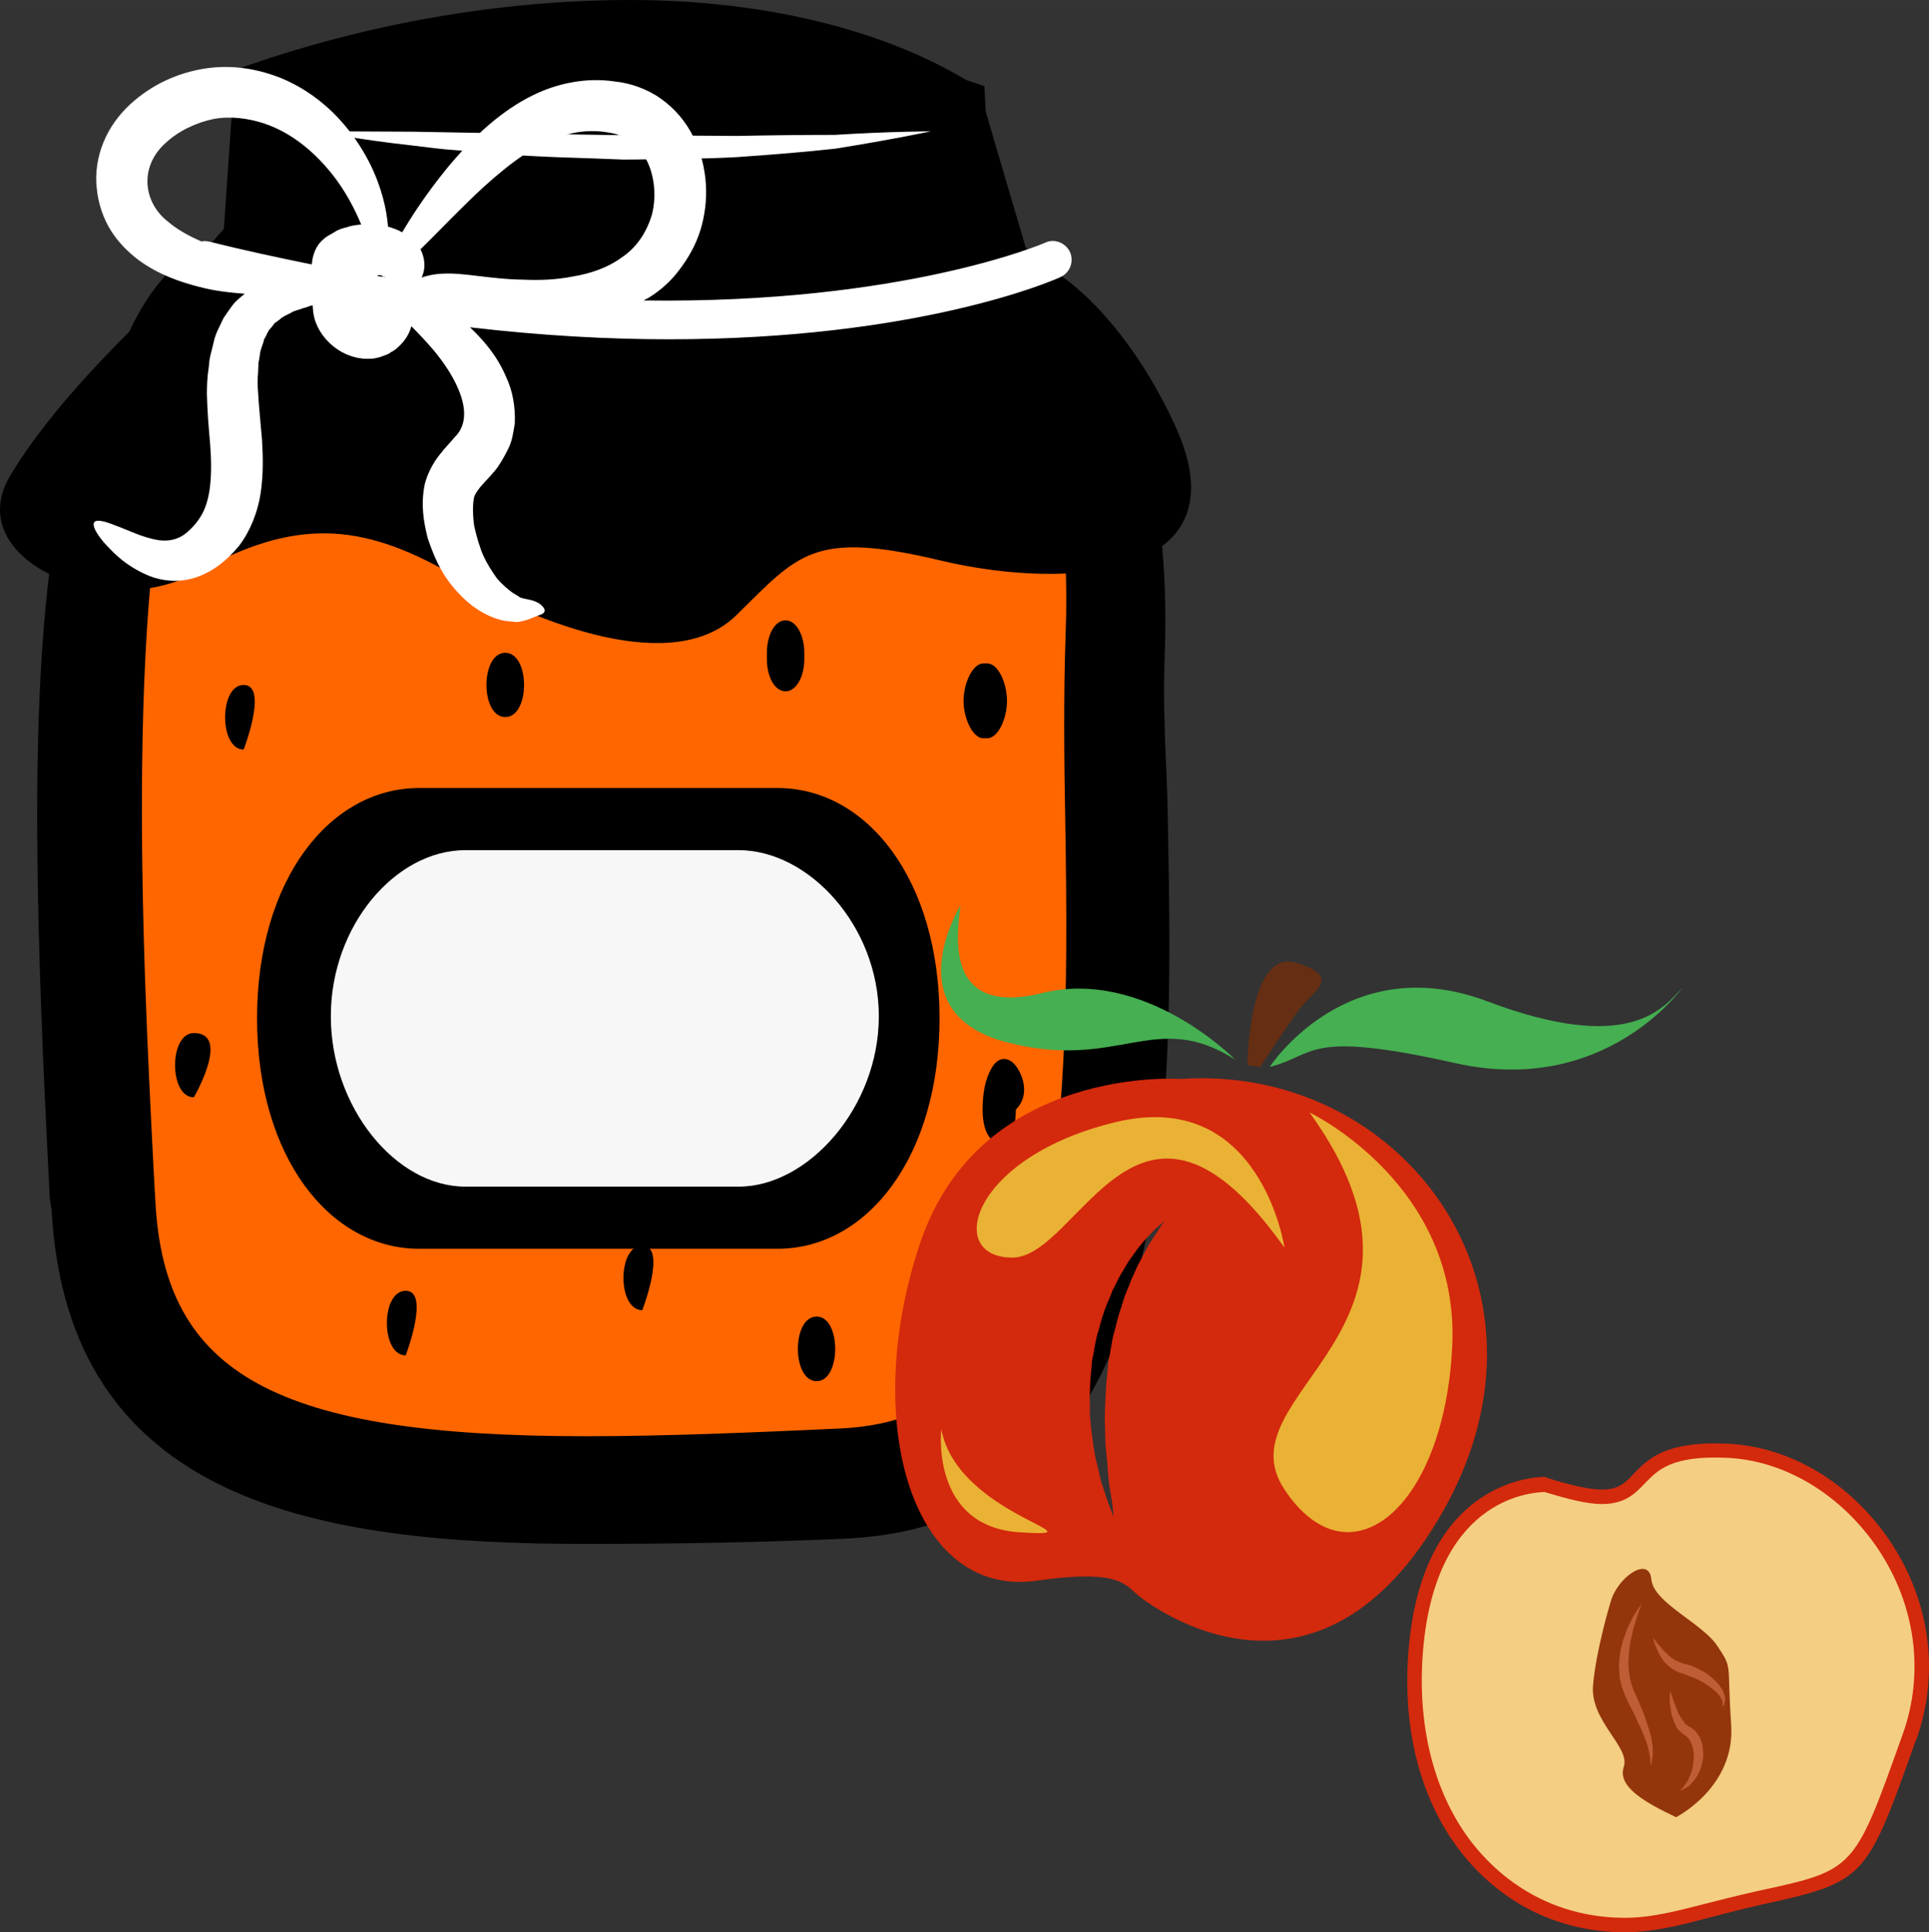 <?xml version="1.0" encoding="UTF-8" standalone="no"?>
<svg
   xmlns:dc="http://purl.org/dc/elements/1.1/"
   xmlns:cc="http://creativecommons.org/ns#"
   xmlns:rdf="http://www.w3.org/1999/02/22-rdf-syntax-ns#"
   xmlns:svg="http://www.w3.org/2000/svg"
   xmlns="http://www.w3.org/2000/svg"
   id="svg70"
   viewBox="0 0 5463.444 5473"
   style="clip-rule:evenodd;fill-rule:evenodd;image-rendering:optimizeQuality;shape-rendering:geometricPrecision;text-rendering:geometricPrecision"
   version="1.1"
   height="54.73mm"
   width="54.634mm"
   xml:space="preserve"><rect x="0" y="0" width="5463.444" height="5473" fill="#333333" stroke="none"/>
 <defs
   id="defs4">
  <style
   id="style2"
   type="text/css">
   <![CDATA[
    .fil1 {fill:black;fill-rule:nonzero}
    .fil9 {fill:#45AF51;fill-rule:nonzero}
    .fil8 {fill:#662E12;fill-rule:nonzero}
    .fil6 {fill:#93360C;fill-rule:nonzero}
    .fil7 {fill:#BF5D36;fill-rule:nonzero}
    .fil5 {fill:#D3290D;fill-rule:nonzero}
    .fil10 {fill:#EAB234;fill-rule:nonzero}
    .fil4 {fill:#F4CE82;fill-rule:nonzero}
    .fil3 {fill:#F7F7F7;fill-rule:nonzero}
    .fil0 {fill:#FF6600;fill-rule:nonzero}
    .fil2 {fill:white;fill-rule:nonzero}
   ]]>
  </style>
 </defs>
 <g
   transform="translate(-7784.958,-11805)"
   id="Vrstva_x0020_1">
  <g
   id="_473392824">
   <path
   style="fill:#ff6600;fill-rule:nonzero"
   id="path7"
   d="m 8064,13202 c 0,0 -130,2222 211,2528 0,0 1329,635 2376,94 0,0 305,-752 282,-1623 l -12,-1034 -729,-106 -1870,23 z"
   class="fil0" />
   <path
   style="fill:#000000;fill-rule:nonzero"
   id="path9"
   d="m 9570,11911 c -335,0 -686,57 -1019,170 l -35,493 -36,4 c -493,51 -407,1736 -365,2545 l 4,89 c 32,639 532,767 1327,767 228,0 483,-11 725,-22 767,-36 751,-990 737,-1832 -4,-185 -5,-360 1,-516 31,-823 -309,-1040 -313,-1042 l -2,-12 -127,-432 c -69,-42 -358,-212 -897,-212 z m -1533,3310 -5,-29 c -63,-1218 -97,-2425 394,-2461 h 2204 c 93,0 377,173 348,946 -6,154 6,291 10,475 14,838 32,1866 -814,1905 -243,11 -499,15 -729,15 -819,0 -1373,-148 -1408,-851 z"
   class="fil1" />
   <path
   style="fill:#000000;fill-rule:nonzero"
   id="path11"
   d="m 8619,12626 h 1880 l -8,-46 -114,-387 c -207,-113 -492,-176 -807,-176 -304,0 -620,49 -919,142 z m -301,267 c -186,502 -129,1620 -98,2225 l 5,89 c 25,492 344,666 1221,666 227,0 481,-11 720,-22 617,-29 653,-733 636,-1724 -3,-163 -5,-352 1,-522 11,-292 -24,-534 -105,-721 -34,-35 -62,-46 -70,-47 H 8430 c -42,4 -79,22 -112,56 z m 1127,3285 c -759,0 -1468,-115 -1514,-946 l -5,-34 c -38,-735 -61,-1399 12,-1868 l -38,43 54,-135 c 38,-196 96,-352 181,-457 62,-150 146,-247 249,-288 l 35,-40 31,-450 67,-23 c 339,-114 703,-175 1053,-175 371,0 709,81 952,227 l 35,22 133,452 c 45,39 120,119 187,262 60,71 122,183 163,357 l 19,92 13,91 c 12,107 17,230 11,372 -3,93 0,179 4,279 3,59 5,122 6,191 15,831 34,1969 -914,2013 -219,10 -465,15 -734,15 z"
   class="fil1" />
   <path
   style="fill:#000000;fill-rule:nonzero"
   id="path13"
   d="m 11113,13010 c -144,-313 -368,-509 -516,-491 l -24,-470 c -1213,-421 -2085,25 -2085,25 l -9,432 -243,158 c 0,0 -282,253 -422,488 -141,235 263,420 533,272 270,-149 457,-142 715,6 258,148 633,290 809,117 176,-173 217,-241 580,-154 363,86 861,49 662,-383 z"
   class="fil1" />
   <path
   style="fill:#ffffff;fill-rule:nonzero"
   id="path15"
   d="m 8682,12177 c 0,0 27,0 75,0 48,0 116,1 198,1 163,3 380,7 597,10 54,0 109,1 162,1 53,0 106,1 157,1 101,-2 196,-3 278,-3 162,-10 272,-10 272,-10 0,0 -107,23 -270,49 -81,9 -176,17 -279,24 -51,3 -104,4 -158,5 -53,0 -108,2 -163,2 -109,-5 -218,-6 -320,-14 -51,-3 -100,-8 -147,-12 -47,-3 -91,-9 -132,-14 -81,-9 -149,-19 -196,-27 -47,-8 -74,-13 -74,-13 z"
   class="fil2" />
   <path
   style="fill:#ffffff;fill-rule:nonzero"
   id="path17"
   d="m 8376,12489 c -7,-1 -14,-2 -20,0 -35,-15 -68,-33 -95,-56 -71,-55 -82,-156 -7,-223 36,-34 87,-58 136,-68 47,-9 99,-2 144,13 92,31 162,101 208,165 31,44 51,85 66,121 -14,1 -28,3 -42,8 -9,2 -23,6 -33,13 -11,7 -23,12 -31,20 -23,18 -32,47 -34,72 -94,-19 -192,-40 -292,-65 z m 478,98 c 0,-1 0,-1 1,-2 3,-1 8,-1 13,1 0,0 0,2 0,2 2,1 4,1 7,1 0,0 1,1 1,1 -7,-1 -15,-2 -22,-3 z m 125,4 c 2,-4 3,-7 4,-10 7,-20 5,-46 -7,-70 35,-34 78,-79 128,-128 33,-33 70,-67 111,-100 41,-33 87,-64 137,-84 49,-20 101,-28 154,-19 52,7 87,34 111,80 23,46 27,105 14,154 -15,50 -44,93 -85,120 -39,29 -89,46 -138,54 -50,10 -97,11 -143,9 -88,-1 -166,-20 -224,-17 -27,1 -47,6 -62,11 z m -901,749 c 24,26 58,66 129,96 35,14 85,21 134,4 49,-17 87,-48 121,-89 32,-42 53,-96 61,-148 8,-53 7,-104 4,-153 -4,-49 -9,-93 -11,-133 -2,-21 -2,-39 0,-57 0,-9 1,-18 1,-27 2,-8 3,-16 4,-24 2,-17 9,-28 12,-43 7,-10 10,-24 19,-32 4,-4 7,-9 11,-14 5,-3 10,-7 14,-10 9,-9 21,-13 32,-19 10,-7 23,-8 34,-13 5,-1 11,-3 16,-5 0,-1 7,-2 12,-3 0,2 -1,4 0,6 1,32 13,60 33,85 20,24 48,47 91,57 11,2 22,4 34,3 6,0 11,0 17,-1 8,-2 15,-3 22,-6 6,-2 16,-6 18,-7 l 7,-5 4,-2 2,-1 1,-1 4,-3 v 0 h 1 l 1,-1 c 4,-4 8,-7 12,-11 18,-18 27,-36 32,-54 19,19 40,41 64,69 60,72 123,184 58,246 -11,14 -25,27 -42,49 -17,21 -34,52 -42,83 -12,60 -3,107 8,152 14,42 30,80 52,113 23,33 48,59 75,80 28,21 58,35 85,41 13,3 26,3 41,5 14,-2 25,-5 31,-7 13,-5 23,-9 30,-12 7,-2 14,-5 16,-9 3,-4 2,-11 -7,-19 -8,-9 -25,-15 -42,-18 -9,-2 -16,-3 -21,-6 -3,-3 -11,-7 -19,-12 -14,-10 -29,-23 -44,-40 -13,-18 -28,-41 -39,-65 -11,-25 -19,-54 -26,-84 -4,-29 -5,-62 0,-83 3,-8 7,-14 16,-26 9,-11 26,-28 42,-47 13,-15 27,-40 38,-62 12,-23 15,-49 19,-73 2,-49 -7,-94 -24,-130 -26,-62 -66,-107 -103,-142 205,24 394,34 563,34 704,0 1086,-165 1109,-176 27,-12 39,-43 28,-70 -12,-27 -44,-40 -70,-28 -6,3 -406,174 -1138,164 4,-3 8,-4 13,-7 33,-20 64,-47 89,-81 25,-33 46,-70 59,-112 25,-83 22,-177 -20,-263 -21,-43 -53,-81 -93,-109 -39,-28 -88,-44 -128,-48 -84,-13 -167,6 -232,38 -66,32 -118,75 -161,116 -43,42 -79,84 -109,123 -44,57 -77,108 -102,150 -12,-7 -26,-12 -40,-16 -4,-49 -18,-112 -52,-180 -44,-86 -121,-186 -249,-240 -64,-26 -138,-40 -217,-28 -76,12 -150,44 -213,102 -31,29 -58,65 -75,107 -17,41 -24,88 -19,130 4,43 18,85 40,120 22,35 50,62 79,84 58,42 118,62 173,76 46,12 88,16 127,19 -4,4 -9,7 -13,11 -20,15 -32,37 -47,58 -10,22 -24,46 -28,69 -3,12 -6,24 -9,36 -3,12 -4,24 -5,36 -4,24 -5,50 -5,74 1,48 5,95 9,140 7,90 2,163 -28,209 -15,24 -38,46 -55,55 -19,10 -39,13 -62,10 -47,-7 -92,-31 -124,-42 -32,-13 -53,-17 -59,-9 -6,9 3,28 26,56 z"
   class="fil2" />
   <path
   style="fill:#000000;fill-rule:nonzero"
   id="path19"
   d="m 8475,13745 c -70,0 -70,183 0,183 0,0 71,-183 0,-183 z"
   class="fil1" />
   <path
   style="fill:#000000;fill-rule:nonzero"
   id="path21"
   d="m 8334,14731 c -71,0 -71,182 0,182 0,0 106,-182 0,-182 z"
   class="fil1" />
   <path
   style="fill:#000000;fill-rule:nonzero"
   id="path23"
   d="m 8934,15461 c -71,0 -71,183 0,183 0,0 70,-183 0,-183 z"
   class="fil1" />
   <path
   style="fill:#000000;fill-rule:nonzero"
   id="path25"
   d="m 9216,13654 c -71,0 -71,182 0,182 71,0 71,-182 0,-182 z"
   class="fil1" />
   <path
   style="fill:#000000;fill-rule:nonzero"
   id="path27"
   d="m 10581,13896 c 31,0 56,-56 56,-106 0,-50 -25,-106 -56,-106 h -11 c -30,0 -56,56 -56,106 0,50 26,106 56,106 z"
   class="fil1" />
   <path
   style="fill:#000000;fill-rule:nonzero"
   id="path29"
   d="m 10667,14831 c -21,-34 -54,-37 -74,0 -19,34 -25,72 -25,119 0,50 17,91 47,91 31,0 47,-41 47,-91 v -2 c 36,-36 25,-85 5,-117 z"
   class="fil1" />
   <path
   style="fill:#000000;fill-rule:nonzero"
   id="path31"
   d="m 10098,15534 c -71,0 -71,183 0,183 70,0 70,-183 0,-183 z"
   class="fil1" />
   <path
   style="fill:#000000;fill-rule:nonzero"
   id="path33"
   d="m 10063,13672 v -18 c 0,-50 -23,-92 -53,-92 -31,0 -53,42 -53,92 v 18 c 0,50 22,91 53,91 30,0 53,-41 53,-91 z"
   class="fil1" />
   <path
   style="fill:#000000;fill-rule:nonzero"
   id="path35"
   d="m 9604,15333 c -71,0 -71,183 0,183 0,0 71,-183 0,-183 z"
   class="fil1" />
   <path
   style="fill:#000000;fill-rule:nonzero"
   id="path37"
   d="m 8513,14689 c 0,393 206,653 459,653 h 1015 c 254,0 459,-260 459,-653 0,-392 -205,-652 -459,-652 H 8972 c -253,0 -459,260 -459,652 z"
   class="fil1" />
   <path
   style="fill:#f7f7f7;fill-rule:nonzero"
   id="path39"
   d="m 10274,14683 c 0,-256 -199,-470 -397,-470 h -774 c -198,0 -381,214 -381,470 v 1 c 0,256 183,482 381,482 h 774 c 198,0 397,-226 397,-482 z"
   class="fil3" />
  </g>
  <g
   id="_473391096">
   <path
   style="fill:#f4ce82;fill-rule:nonzero"
   id="path42"
   d="m 12163,16008 c 0,0 -337,-13 -370,488 -32,501 304,848 776,730 492,-124 456,-31 625,-502 139,-390 -166,-794 -518,-811 -353,-16 -153,206 -513,95 z"
   class="fil4" />
   <path
   style="fill:#d3290d;fill-rule:nonzero"
   id="path44"
   d="m 12160,16031 c -43,1 -317,21 -346,468 -15,227 47,430 174,565 104,111 242,173 400,173 v 0 c 57,0 116,-12 176,-27 82,-21 150,-38 204,-50 269,-58 269,-59 402,-432 l 4,-11 c 62,-173 37,-365 -70,-525 -104,-154 -264,-251 -429,-258 -156,-7 -195,35 -231,72 -27,28 -55,59 -122,59 v 0 c -41,0 -93,-13 -162,-34 z m 228,1247 v 0 c -170,0 -319,-67 -430,-186 -135,-144 -201,-357 -185,-595 32,-493 352,-509 388,-509 l 9,4 c 65,20 116,32 152,32 v 0 c 50,0 68,-21 92,-47 39,-39 87,-91 263,-83 178,8 350,111 461,276 114,170 141,375 75,561 l -4,9 c -138,388 -141,395 -432,459 -55,12 -122,30 -203,51 -64,16 -126,28 -186,28 z"
   class="fil5" />
   <path
   style="fill:#93360c;fill-rule:nonzero"
   id="path46"
   d="m 12347,16341 c 0,0 -41,134 -50,236 -10,102 106,176 87,232 -19,57 60,101 148,143 0,0 169,-85 156,-263 -12,-179 5,-156 -39,-222 -44,-66 -181,-122 -187,-189 -7,-68 -96,-5 -115,63 z"
   class="fil6" />
   <path
   style="fill:#bf5d36;fill-rule:nonzero"
   id="path48"
   d="m 12435,16348 c 0,0 -12,28 -24,71 -3,12 -5,23 -8,35 -1,7 -2,13 -3,20 -1,7 -1,13 -2,20 0,6 -1,13 -1,20 0,7 1,14 1,21 1,7 2,14 3,21 l 5,20 7,20 c 4,6 7,13 9,20 7,14 12,28 18,41 5,14 9,27 13,39 4,13 8,25 10,37 1,6 1,11 3,16 0,6 0,11 0,16 1,9 -1,18 -2,24 0,7 -2,12 -3,15 -1,4 -1,6 -1,6 0,0 0,-8 -1,-21 0,-3 -1,-7 -2,-11 0,-4 0,-8 -2,-12 -1,-5 -2,-9 -3,-14 -2,-5 -3,-10 -5,-15 -2,-5 -4,-11 -6,-16 -3,-6 -5,-11 -7,-17 -6,-12 -12,-24 -17,-37 -7,-13 -13,-26 -20,-39 -2,-7 -6,-13 -9,-20 l -9,-23 -6,-24 c -1,-8 -2,-16 -2,-24 -1,-8 -1,-16 0,-23 0,-8 1,-16 2,-23 1,-7 2,-14 4,-21 2,-7 4,-14 5,-20 3,-7 5,-13 7,-19 2,-6 4,-12 7,-17 9,-21 19,-38 26,-49 8,-11 13,-17 13,-17 z"
   class="fil7" />
   <path
   style="fill:#bf5d36;fill-rule:nonzero"
   id="path50"
   d="m 12466,16444 c 0,0 4,3 9,10 6,7 13,16 22,26 5,5 10,10 15,15 6,5 12,9 19,13 6,3 13,6 21,9 9,1 18,4 28,8 9,4 18,8 26,13 9,4 17,10 24,16 7,6 14,12 20,19 5,6 10,13 14,19 3,7 5,14 7,21 0,6 0,12 -2,16 0,5 -2,7 -4,9 -1,2 -1,3 -1,3 0,0 0,-1 0,-3 0,-2 0,-5 0,-9 0,-4 -2,-9 -4,-13 -3,-5 -6,-10 -10,-14 -4,-5 -10,-10 -16,-14 -5,-5 -12,-9 -19,-14 -7,-4 -14,-8 -22,-12 -7,-3 -16,-7 -24,-10 -7,-3 -16,-6 -25,-9 -10,-3 -19,-9 -27,-14 -16,-12 -27,-27 -33,-40 -7,-12 -11,-24 -14,-32 -1,-4 -2,-7 -2,-9 -1,-2 -2,-4 -2,-4 z"
   class="fil7" />
   <path
   style="fill:#bf5d36;fill-rule:nonzero"
   id="path52"
   d="m 12516,16595 c 0,0 1,4 4,13 3,9 7,21 13,35 2,7 5,14 9,21 4,7 9,14 14,20 l 3,5 5,3 c 1,2 3,2 5,3 l 6,4 c 4,2 11,8 15,13 4,5 7,10 10,16 5,11 8,22 8,33 1,6 1,11 1,17 0,6 -1,11 -2,15 -2,11 -5,21 -9,30 -4,8 -8,16 -13,22 -5,7 -11,12 -15,17 -5,4 -10,7 -14,9 -8,5 -13,7 -13,7 0,0 4,-5 9,-11 3,-4 6,-8 10,-13 3,-5 6,-10 8,-17 2,-3 4,-7 4,-10 2,-4 3,-8 4,-12 2,-8 3,-16 4,-24 1,-9 0,-18 -1,-27 -1,-8 -4,-17 -7,-24 -2,-4 -4,-7 -6,-10 -2,-2 -3,-4 -8,-8 l -6,-4 c -2,-1 -5,-3 -7,-6 l -6,-5 -6,-7 c -6,-10 -9,-19 -12,-28 -4,-9 -5,-17 -6,-25 -3,-16 -3,-29 -3,-38 1,-9 2,-14 2,-14 z"
   class="fil7" />
   <path
   style="fill:#d3290d;fill-rule:nonzero"
   id="path54"
   d="m 11077,15272 c -4,5 -8,13 -15,23 -7,10 -15,22 -24,37 -8,14 -17,31 -26,49 -6,9 -9,19 -14,29 -4,10 -10,20 -13,31 -5,11 -9,22 -14,34 -4,11 -7,23 -11,35 -9,24 -14,50 -21,75 -4,13 -5,26 -8,40 -2,13 -4,26 -7,39 -2,28 -6,55 -7,81 -1,27 -3,53 -3,79 1,25 1,50 2,74 2,23 5,45 6,65 2,21 3,40 6,57 3,16 5,31 7,43 3,24 4,38 4,38 0,0 -5,-12 -14,-36 -4,-11 -9,-25 -14,-42 -3,-8 -6,-16 -8,-25 -3,-10 -5,-20 -7,-30 -5,-20 -11,-43 -14,-67 -3,-24 -7,-50 -9,-76 -2,-13 -1,-27 -1,-41 -1,-13 -1,-27 0,-41 0,-28 4,-56 6,-85 3,-14 6,-28 8,-42 3,-14 5,-28 10,-41 7,-28 15,-54 25,-79 6,-12 10,-24 15,-36 6,-12 12,-23 17,-34 6,-11 12,-21 18,-31 6,-10 11,-19 18,-28 6,-8 12,-16 17,-24 6,-8 13,-15 18,-22 11,-13 22,-23 30,-32 18,-17 30,-25 30,-25 0,0 -2,3 -7,8 z m 53,-411 c 0,0 -568,-42 -739,465 -170,506 -23,1007 331,956 217,-31 246,5 281,37 34,31 515,398 872,-239 356,-635 -124,-1261 -745,-1219 z"
   class="fil5" />
   <path
   style="fill:#662e12;fill-rule:nonzero"
   id="path56"
   d="m 11318,14822 c 0,0 2,-330 137,-290 136,40 47,81 9,133 -38,52 -110,162 -110,162 z"
   class="fil8" />
   <path
   style="fill:#45af51;fill-rule:nonzero"
   id="path58"
   d="m 11381,14827 c 0,0 218,-336 616,-186 398,150 497,23 553,-39 0,0 -218,310 -644,214 -425,-95 -391,-23 -525,11 z"
   class="fil9" />
   <path
   style="fill:#45af51;fill-rule:nonzero"
   id="path60"
   d="m 11283,14806 c 0,0 -256,-261 -548,-188 -293,72 -233,-197 -230,-248 0,0 -187,304 131,387 319,83 419,-96 647,49 z"
   class="fil9" />
   <path
   style="fill:#eab234;fill-rule:nonzero"
   id="path62"
   d="m 11494,14956 c 0,0 427,203 404,664 -23,460 -293,678 -475,404 -182,-274 516,-452 71,-1068 z"
   class="fil10" />
   <path
   style="fill:#eab234;fill-rule:nonzero"
   id="path64"
   d="m 11423,15339 c 0,0 -67,-454 -477,-356 -410,98 -487,384 -294,384 191,0 357,-612 771,-28 z"
   class="fil10" />
   <path
   style="fill:#eab234;fill-rule:nonzero"
   id="path66"
   d="m 10451,15853 c 0,0 -32,275 221,292 253,16 -175,-45 -221,-292 z"
   class="fil10" />
  </g>
 </g>
</svg>